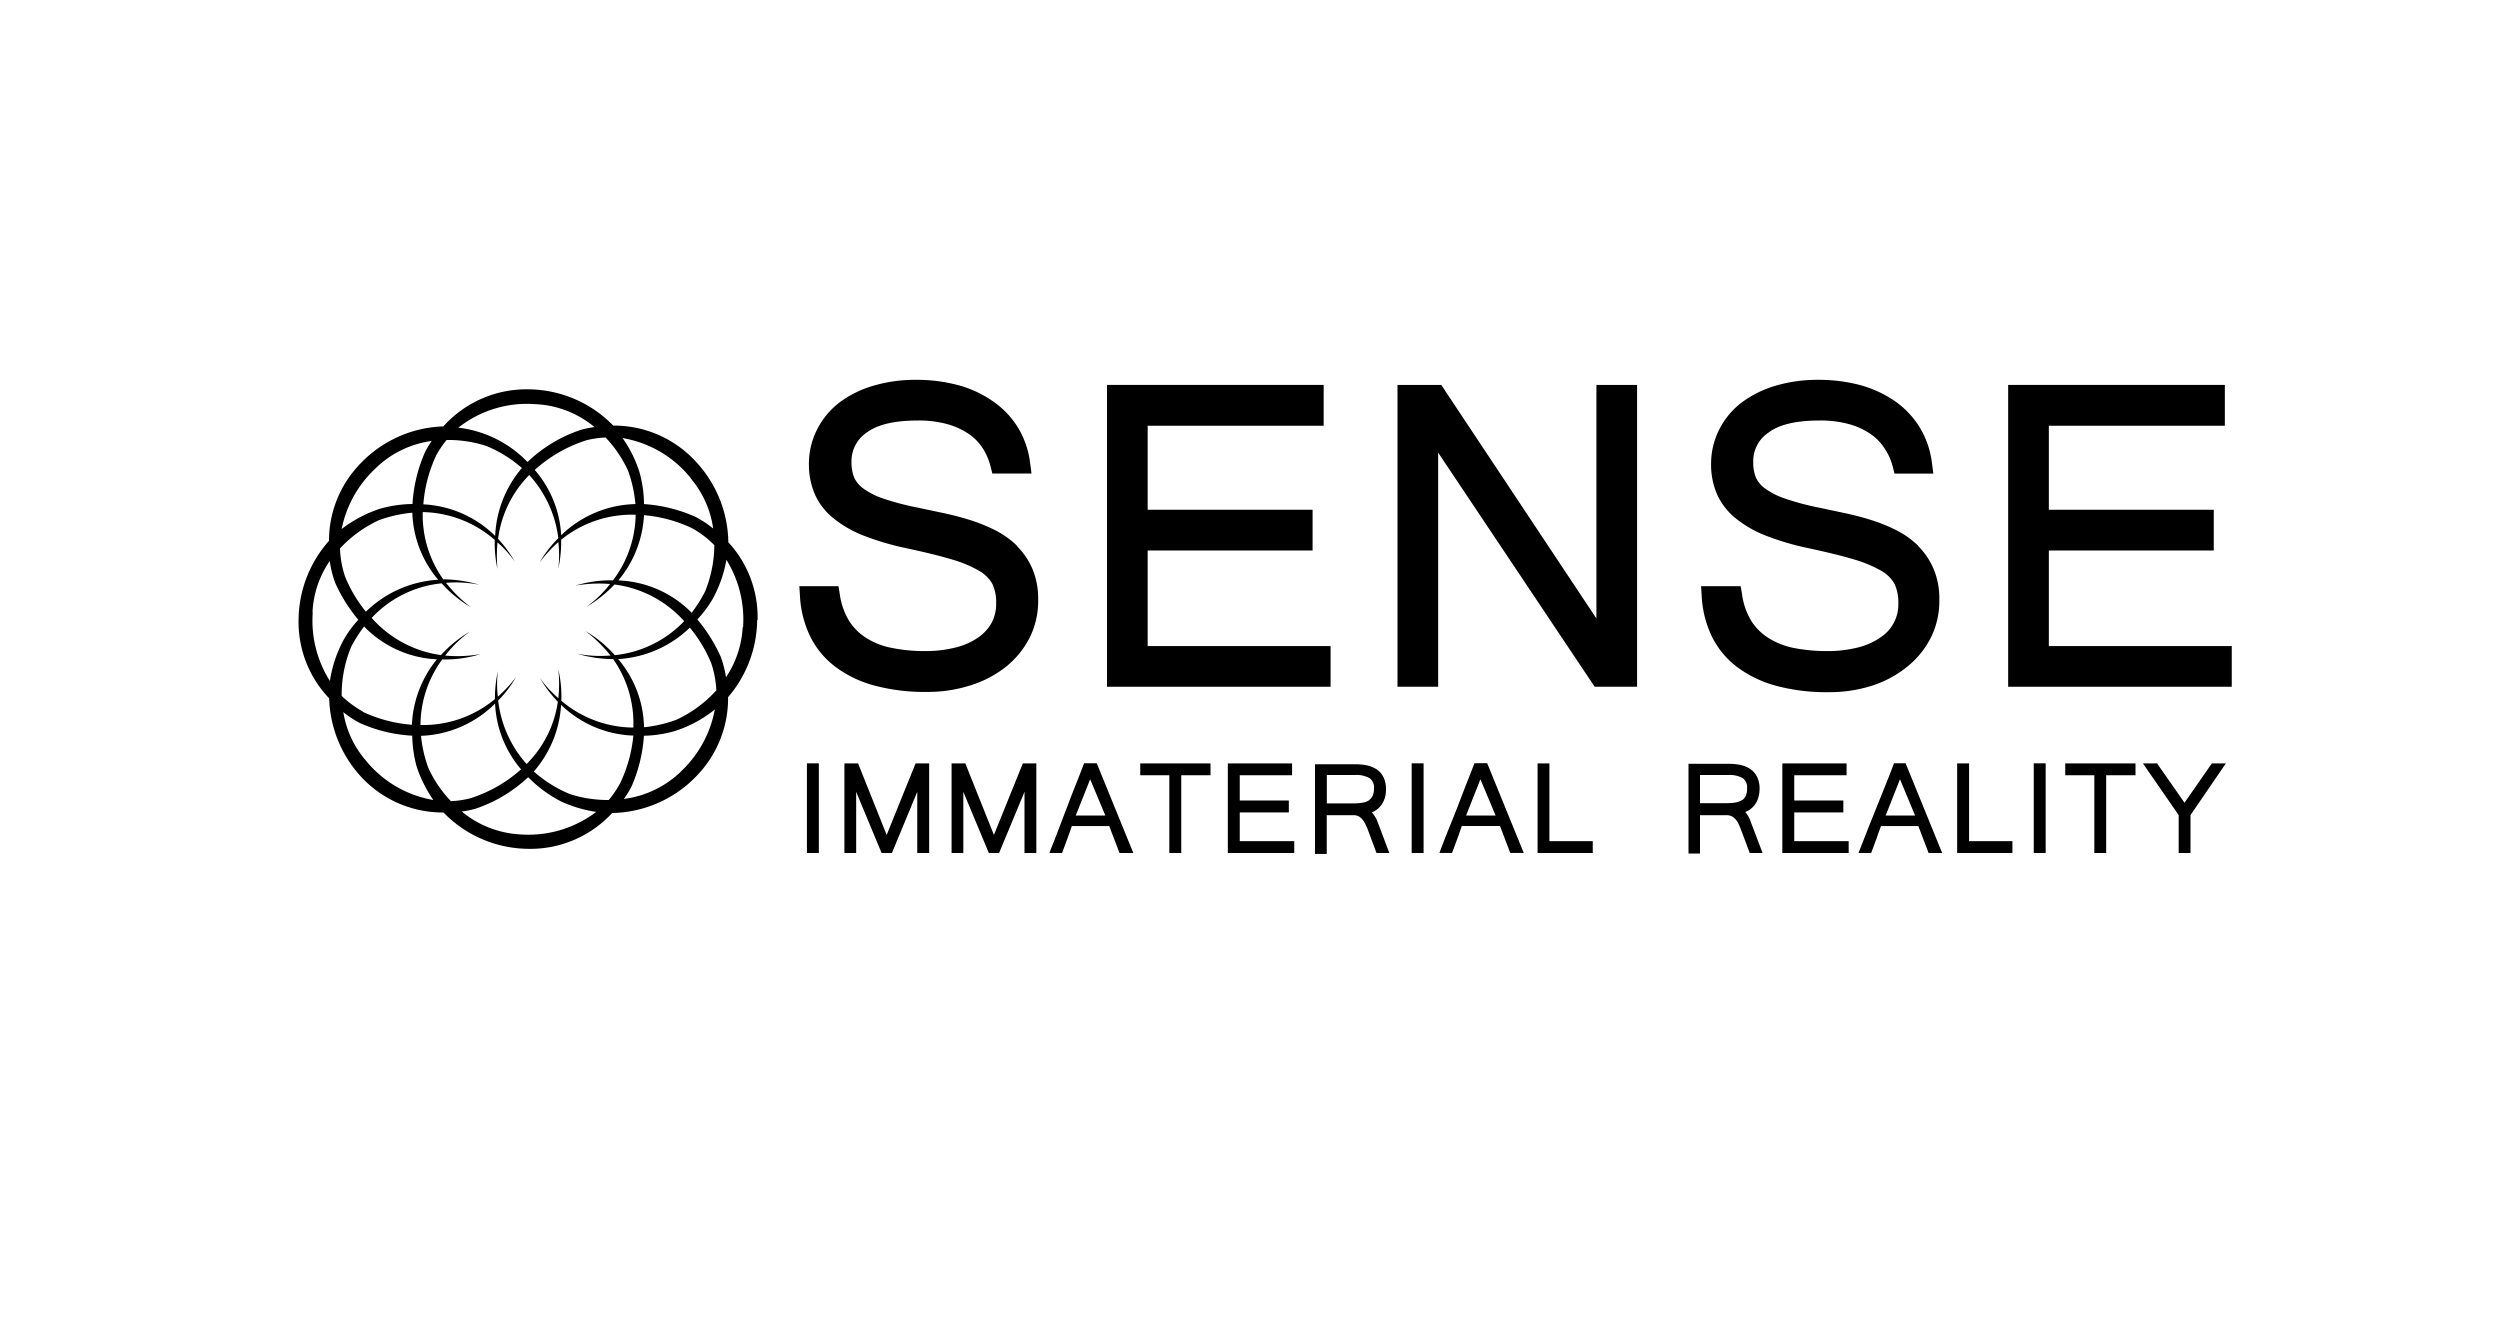 <?xml version="1.0" encoding="utf-8"?>
<svg xmlns="http://www.w3.org/2000/svg" xmlns:xlink="http://www.w3.org/1999/xlink" id="Livello_1" data-name="Livello 1" viewBox="0 0 300 160">
  <defs>
    <style>.cls-1{fill:none;}.cls-2{clip-path:url(#clip-path);}</style>
    <clipPath id="clip-path">
      <rect class="cls-1" x="35.74" y="45.58" width="232.06" height="56.79"/>
    </clipPath>
  </defs>
  <title>2019-XXII-Partner-sense</title>
  <g class="cls-2">
    <path d="M122.05,65.5a10.74,10.74,0,0,0-2.66-1.89,20.05,20.05,0,0,0-3-1.21c-1-.32-2.1-.6-3.17-.83l-3.07-.65A32.67,32.67,0,0,1,106,59.83a8.77,8.77,0,0,1-2.4-1.21,3.39,3.39,0,0,1-1.09-1.29,4.8,4.8,0,0,1-.33-1.84A4.14,4.14,0,0,1,104,51.91c1.34-1,3.42-1.45,6.17-1.45a12.88,12.88,0,0,1,3.52.44,8.61,8.61,0,0,1,2.54,1.16,6,6,0,0,1,1.67,1.69,7.33,7.33,0,0,1,.95,2.16l.23.91h4.7l-.18-1.37a10.69,10.69,0,0,0-1.46-4.17,10.5,10.5,0,0,0-3-3.13,13.33,13.33,0,0,0-4.15-1.93,19.25,19.25,0,0,0-5.08-.64,17.72,17.72,0,0,0-5.08.7,12.71,12.71,0,0,0-4.07,2,9.43,9.43,0,0,0-2.69,3.22,9.1,9.1,0,0,0-1,4.16,9,9,0,0,0,.73,3.69,7.68,7.68,0,0,0,2.25,2.87,13.51,13.51,0,0,0,3.6,2.06,31.91,31.91,0,0,0,5,1.48h0c2.2.47,4.07.92,5.53,1.36a14.59,14.59,0,0,1,3.37,1.41,4.13,4.13,0,0,1,1.54,1.55,5.19,5.19,0,0,1,.45,2.31,4.9,4.9,0,0,1-.53,2.32,5.16,5.16,0,0,1-1.6,1.77,8.08,8.08,0,0,1-2.7,1.21,14.73,14.73,0,0,1-3.75.44,19.56,19.56,0,0,1-3.84-.36,8.91,8.91,0,0,1-3-1.11,6.78,6.78,0,0,1-2.13-2,8.34,8.34,0,0,1-1.21-3.32l-.16-1H95.92L96,71.59a12.59,12.59,0,0,0,1.2,4.73,10.22,10.22,0,0,0,3,3.66,13.6,13.6,0,0,0,4.71,2.28,23.17,23.17,0,0,0,6.32.77,16.71,16.71,0,0,0,5.23-.79A13,13,0,0,0,120.73,80a10.75,10.75,0,0,0,2.85-3.52,9.88,9.88,0,0,0,1-4.51,9.23,9.23,0,0,0-.7-3.73,8.82,8.82,0,0,0-1.87-2.74"/>
  </g>
  <polygon points="132.84 46.19 132.84 82.41 159.67 82.41 159.67 77.53 137.72 77.53 137.72 66.06 157.51 66.06 157.51 61.17 137.72 61.17 137.72 51.09 158.84 51.09 158.84 46.19 132.84 46.19"/>
  <polygon points="191.57 46.19 191.57 74.22 172.95 46.19 167.7 46.19 167.7 82.41 172.58 82.41 172.58 54.32 191.36 82.41 196.45 82.41 196.45 46.19 191.57 46.19"/>
  <g class="cls-2">
    <path d="M230.19,65.5a10.56,10.56,0,0,0-2.66-1.89,20.05,20.05,0,0,0-3-1.21c-1-.32-2.1-.6-3.17-.83l-3.07-.65a31,31,0,0,1-4.08-1.09,8.77,8.77,0,0,1-2.4-1.21,3.32,3.32,0,0,1-1.09-1.29,4.62,4.62,0,0,1-.33-1.84,4.12,4.12,0,0,1,1.83-3.58c1.33-1,3.4-1.45,6.16-1.45a12.88,12.88,0,0,1,3.52.44,8.61,8.61,0,0,1,2.54,1.16,6.1,6.1,0,0,1,1.67,1.69,7.08,7.08,0,0,1,1,2.16l.23.92H232l-.18-1.38a10.69,10.69,0,0,0-1.46-4.17,10.59,10.59,0,0,0-2.95-3.13,13.79,13.79,0,0,0-4.15-1.93,19.35,19.35,0,0,0-5.08-.64,17.74,17.74,0,0,0-5.09.7,12.87,12.87,0,0,0-4.06,2,9.35,9.35,0,0,0-2.7,3.22,9.1,9.1,0,0,0-1,4.16,9,9,0,0,0,.73,3.69,7.88,7.88,0,0,0,2.25,2.87,13.51,13.51,0,0,0,3.6,2.06,31.91,31.91,0,0,0,5,1.48h0c2.2.47,4.07.92,5.53,1.36a15,15,0,0,1,3.37,1.41,4.13,4.13,0,0,1,1.54,1.55,5.19,5.19,0,0,1,.45,2.31,4.72,4.72,0,0,1-2.13,4.09,8.12,8.12,0,0,1-2.69,1.21,14.81,14.81,0,0,1-3.76.44,20.46,20.46,0,0,1-3.84-.35,9.14,9.14,0,0,1-3-1.12,6.68,6.68,0,0,1-2.13-2,8.19,8.19,0,0,1-1.2-3.32l-.17-1h-4.75l.08,1.28a12.59,12.59,0,0,0,1.2,4.73,10.33,10.33,0,0,0,3,3.66,13.78,13.78,0,0,0,4.71,2.28,23.17,23.17,0,0,0,6.32.77,16.77,16.77,0,0,0,5.24-.79A12.91,12.91,0,0,0,228.87,80a10.62,10.62,0,0,0,2.85-3.52,9.86,9.86,0,0,0,1-4.5,9.24,9.24,0,0,0-.7-3.74,8.65,8.65,0,0,0-1.87-2.74"/>
  </g>
  <polygon points="240.98 46.19 240.98 82.41 267.81 82.41 267.81 77.53 245.86 77.53 245.86 66.06 265.65 66.06 265.65 61.17 245.86 61.17 245.86 51.09 266.98 51.09 266.98 46.19 240.98 46.19"/>
  <rect x="96.83" y="91.6" width="1.43" height="10.76"/>
  <polygon points="110.76 91.61 109.87 91.61 106.4 100.19 102.97 91.61 102.07 91.61 102.06 91.59 102.06 91.61 101.33 91.61 101.33 102.36 102.74 102.36 102.74 95.02 105.79 102.36 107.03 102.36 110.07 95.02 110.07 102.36 111.5 102.36 111.5 91.61 110.76 91.61 110.76 91.59 110.76 91.61"/>
  <polygon points="123.62 91.61 122.74 91.61 119.27 100.19 115.84 91.61 114.94 91.61 114.93 91.59 114.93 91.61 114.19 91.61 114.19 102.36 115.6 102.36 115.6 95.02 118.66 102.36 119.89 102.36 122.94 95.02 122.94 102.36 124.36 102.36 124.36 91.61 123.62 91.61 123.62 91.59 123.62 91.61"/>
  <g class="cls-2">
    <path d="M129.09,97.86l1.73-4.35,1.82,4.35Zm1-6.27-.08.22c-.34.87-.66,1.72-1,2.55s-.62,1.62-.93,2.41l-.11.28c-.29.76-.59,1.52-.87,2.29s-.66,1.69-1,2.56l-.17.46h1.52l.08-.22.6-1.62c.17-.49.34-1,.49-1.39h4.49l1.23,3.23H136l-4.39-10.77Z"/>
  </g>
  <polygon points="136.83 91.61 136.83 93.03 140.32 93.03 140.32 102.36 141.75 102.36 141.75 93.03 145.26 93.03 145.26 91.61 136.83 91.61"/>
  <polygon points="147.34 91.61 147.34 102.36 155.31 102.36 155.31 100.94 148.77 100.94 148.77 97.49 154.66 97.49 154.66 96.06 148.77 96.06 148.77 93.03 155.05 93.03 155.05 91.61 147.34 91.61"/>
  <g class="cls-2">
    <path d="M164.33,96a2,2,0,0,1-.74.31,6.85,6.85,0,0,1-1.21.1h-3.16V93h3.38a3.2,3.2,0,0,1,1.77.39,1.38,1.38,0,0,1,.51,1.2,2.11,2.11,0,0,1-.15.86,1.09,1.09,0,0,1-.4.52m.94,2.53A3.1,3.1,0,0,0,165,98a3.52,3.52,0,0,0-.36-.5l-.05,0a2.35,2.35,0,0,0,.42-.21,2.55,2.55,0,0,0,.74-.68,3,3,0,0,0,.44-.89,3.8,3.8,0,0,0,.13-1,3.19,3.19,0,0,0-.32-1.49,2.41,2.41,0,0,0-.85-.94,3.82,3.82,0,0,0-1.18-.46,6.88,6.88,0,0,0-1.29-.12h-4.88v10.76h1.41V97.82h3.19a1.5,1.5,0,0,1,.58.11,1.54,1.54,0,0,1,.44.33,2.21,2.21,0,0,1,.36.51,7.27,7.27,0,0,1,.32.69l1.08,2.9h1.54l-1.21-3.21c-.09-.23-.17-.45-.25-.63"/>
  </g>
  <rect x="169.4" y="91.6" width="1.43" height="10.76"/>
  <g class="cls-2">
    <path d="M175.93,97.86l1.72-4.35,1.82,4.35Zm1-6.27-.08.22c-.34.87-.66,1.72-1,2.55-.25.67-.51,1.35-.77,2l-.18.48c-.32.83-.65,1.65-1,2.49s-.65,1.67-1,2.56l-.17.46h1.51l.09-.22.6-1.62c.18-.49.34-1,.49-1.39H180l1.23,3.23h1.62l-4.39-10.77Z"/>
  </g>
  <polygon points="184.51 91.61 184.51 102.36 191.13 102.36 191.13 100.94 185.93 100.94 185.93 91.61 184.51 91.61"/>
  <g class="cls-2">
    <path d="M204,93h3.37a3.22,3.22,0,0,1,1.78.39,1.37,1.37,0,0,1,.5,1.2,2.12,2.12,0,0,1-.14.86,1.14,1.14,0,0,1-.39.52,2.17,2.17,0,0,1-.75.31,6.94,6.94,0,0,1-1.21.1H204Zm6.05,5.5a3.1,3.1,0,0,0-.26-.55,3.52,3.52,0,0,0-.36-.5l0,0a4.11,4.11,0,0,0,.42-.21,2.64,2.64,0,0,0,.73-.68,2.54,2.54,0,0,0,.43-.89,3.79,3.79,0,0,0,.14-1,3.19,3.19,0,0,0-.32-1.49,2.52,2.52,0,0,0-.86-.94,3.67,3.67,0,0,0-1.17-.46,6.91,6.91,0,0,0-1.3-.12h-4.88v10.76H204V97.82h3.18a1.43,1.43,0,0,1,.58.11,1.45,1.45,0,0,1,.45.33,2.58,2.58,0,0,1,.37.51c.1.22.21.45.3.69l1.09,2.9h1.54l-1.22-3.21-.24-.63"/>
  </g>
  <polygon points="213.88 91.61 213.88 102.36 221.84 102.36 221.84 100.94 215.31 100.94 215.31 97.49 221.2 97.49 221.2 96.06 215.31 96.06 215.31 93.03 221.59 93.03 221.59 91.61 213.88 91.61"/>
  <g class="cls-2">
    <path d="M226.28,97.86,228,93.51l1.81,4.35Zm1-6.27-.08.22c-.33.87-.66,1.72-1,2.55l-1,2.49-1,2.49c-.31.78-.62,1.62-1,2.56l-.18.46h1.52l.08-.22.6-1.62c.18-.51.34-1,.5-1.39h4.48l1.23,3.23h1.63l-4.39-10.77Z"/>
  </g>
  <polygon points="234.86 91.61 234.86 102.36 241.49 102.36 241.49 100.94 236.29 100.94 236.29 91.61 234.86 91.61"/>
  <rect x="244.05" y="91.6" width="1.43" height="10.76"/>
  <polygon points="247.83 91.61 247.83 93.03 251.32 93.03 251.32 102.36 252.74 102.36 252.74 93.03 256.26 93.03 256.26 91.61 247.83 91.61"/>
  <polygon points="265.42 91.61 262.14 96.33 258.85 91.61 257.15 91.61 261.44 97.81 261.44 102.36 262.86 102.36 262.86 97.81 267.1 91.61 265.42 91.61"/>
  <g class="cls-2">
    <path d="M81.79,92.51a12,12,0,0,1-6.93,3.36,10.92,10.92,0,0,0,.91-1.46,18.1,18.1,0,0,0,1.5-6.12A14.4,14.4,0,0,0,81,87.72a14.82,14.82,0,0,0,4.78-2.58,13.58,13.58,0,0,1-4,7.37m-19.31,7.62a12,12,0,0,1-7.06-2.75,11.11,11.11,0,0,0,1.64-.33,17.18,17.18,0,0,0,6.33-3.79,15.35,15.35,0,0,0,4,2.94,15.89,15.89,0,0,0,4.16,1.23,13.44,13.44,0,0,1-9.1,2.7M43.84,91.19a11.72,11.72,0,0,1-2.64-5.73,11.64,11.64,0,0,0,2,1.31,17.57,17.57,0,0,0,6.27,1.51A15.1,15.1,0,0,0,50,92a15.89,15.89,0,0,0,2,4,13.33,13.33,0,0,1-8.19-4.85M37.5,73.49a11.77,11.77,0,0,1,2.07-6.17,12.79,12.79,0,0,0,.64,2.59A18.7,18.7,0,0,0,43,74.37a13.23,13.23,0,0,0-1.65,2.21,15,15,0,0,0-1.76,5.14,13.5,13.5,0,0,1-2.06-8.23M45,56.27a11.86,11.86,0,0,1,6.8-3.35,12.17,12.17,0,0,0-.78,1.3,18,18,0,0,0-1.52,6.26,15,15,0,0,0-3.9.57A15.39,15.39,0,0,0,41,63.48a13.56,13.56,0,0,1,4-7.21M64.27,48.5a11.9,11.9,0,0,1,7.07,2.75,11.13,11.13,0,0,0-1.63.33,17,17,0,0,0-6.41,3.86A13.74,13.74,0,0,0,55,51.32a13.29,13.29,0,0,1,9.24-2.82m18.66,8.92a11.83,11.83,0,0,1,2.68,6A12.59,12.59,0,0,0,83.41,62a18.18,18.18,0,0,0-6.13-1.51,14.58,14.58,0,0,0-.57-3.92,15,15,0,0,0-2-4,13.31,13.31,0,0,1,8.2,4.83M67.36,84.09A14.17,14.17,0,0,0,67,80.33a16.41,16.41,0,0,1,0,3.45,14.16,14.16,0,0,1-2.21-2.41,15.29,15.29,0,0,0,2.15,2.84,13.15,13.15,0,0,1-3.75,7.47,13.74,13.74,0,0,1-3.41-7.62,13.65,13.65,0,0,0,2.13-2.78,17,17,0,0,1-2.17,2.33,13.31,13.31,0,0,1,0-3.08,15.67,15.67,0,0,0-.35,3.36A13.44,13.44,0,0,1,50.46,87a13.35,13.35,0,0,1,2.61-7.87,14.24,14.24,0,0,0,4.61-.64,16,16,0,0,1-4.26.18,14.13,14.13,0,0,1,3-2.9,15.1,15.1,0,0,0-3.51,2.84,13.58,13.58,0,0,1-8.31-4.46A13.28,13.28,0,0,1,53,70a14.67,14.67,0,0,0,3.52,2.88,16.16,16.16,0,0,1-3-2.94,14.5,14.5,0,0,1,4,.23,15.59,15.59,0,0,0-4.33-.65,13.3,13.3,0,0,1-2.46-8.07,13.54,13.54,0,0,1,8.64,3.34,14.23,14.23,0,0,0,.33,3.49,16.88,16.88,0,0,1,0-3.19,13.36,13.36,0,0,1,2.07,2.29,15.17,15.17,0,0,0-2-2.72A13.31,13.31,0,0,1,63.51,57,13.77,13.77,0,0,1,67,64.58a13.66,13.66,0,0,0-2.25,2.92A16.08,16.08,0,0,1,67,65.05a14,14,0,0,1,0,3.19,15.43,15.43,0,0,0,.34-3.47,13.44,13.44,0,0,1,8.94-3,13.36,13.36,0,0,1-2.72,7.87,14.42,14.42,0,0,0-4.5.63,16.55,16.55,0,0,1,4.15-.19,13.89,13.89,0,0,1-2.86,2.76,15.6,15.6,0,0,0,3.39-2.7,13.52,13.52,0,0,1,8.36,4.4,13.38,13.38,0,0,1-8.33,4.08,14.35,14.35,0,0,0-3.51-2.89,16.7,16.7,0,0,1,3,2.93,14.51,14.51,0,0,1-4-.21,15.49,15.49,0,0,0,4.32.64A13.39,13.39,0,0,1,76,87.31a13.51,13.51,0,0,1-8.64-3.22M83,63.36a11.56,11.56,0,0,1,2.72,2.06A15,15,0,0,1,84.6,71,16.67,16.67,0,0,1,83,73.53a13,13,0,0,0-8.8-3.88,13.29,13.29,0,0,0,3.08-7.83A16.88,16.88,0,0,1,83,63.36M72.66,52.49a14.69,14.69,0,0,1,2.71,4,15.68,15.68,0,0,1,.88,4,13.22,13.22,0,0,0-8.91,3.74,13,13,0,0,0-3.17-7.84,17,17,0,0,1,6.17-3.55,11.61,11.61,0,0,1,2.32-.34m-19.07.3a14.7,14.7,0,0,1,4.78.72,15.34,15.34,0,0,1,4.26,2.64,13.42,13.42,0,0,0-3.21,8.15,13.2,13.2,0,0,0-8.62-3.79,17,17,0,0,1,1.56-5.91,12.21,12.21,0,0,1,1.23-1.81m-4.11,8.72a13.05,13.05,0,0,0,3.1,8.05,13.53,13.53,0,0,0-8.67,3.83,16.3,16.3,0,0,1-2.5-4.21,11.63,11.63,0,0,1-.61-3.38,15,15,0,0,1,4.7-3.4,16.17,16.17,0,0,1,4-.89M43.6,85.42A12.45,12.45,0,0,1,41,83.51a15,15,0,0,1,1.14-5.89,16.46,16.46,0,0,1,1.55-2.44,13,13,0,0,0,8.74,3.94,13.28,13.28,0,0,0-3,7.85,16.78,16.78,0,0,1-5.89-1.55M54.1,96.13a14.52,14.52,0,0,1-2.71-4,15.83,15.83,0,0,1-.87-3.83,13.28,13.28,0,0,0,8.89-3.87,13,13,0,0,0,3.12,7.89,16.74,16.74,0,0,1-6.11,3.48,11.61,11.61,0,0,1-2.32.34M73.05,96a14.84,14.84,0,0,1-4.66-.71,15.28,15.28,0,0,1-4.33-2.71,13.35,13.35,0,0,0,3.27-8A13.09,13.09,0,0,0,76,88.27,16.78,16.78,0,0,1,74.41,94a12.41,12.41,0,0,1-1.36,2m4.23-8.73a12.94,12.94,0,0,0-3.1-8.18,13.5,13.5,0,0,0,8.6-3.77,16.35,16.35,0,0,1,2.58,4.3,11.86,11.86,0,0,1,.6,3.22,14.81,14.81,0,0,1-4.84,3.55,15.85,15.85,0,0,1-3.84.88m11.84-12a11.89,11.89,0,0,1-2,6,13.61,13.61,0,0,0-.61-2.41,19.24,19.24,0,0,0-2.83-4.53A13.52,13.52,0,0,0,85.45,72a15.36,15.36,0,0,0,1.72-4.82,13.58,13.58,0,0,1,2,8.06m1.74-.85a13.25,13.25,0,0,0-3.51-9.32,14.44,14.44,0,0,0-3.73-9.49,13.35,13.35,0,0,0-10.08-4.51,14.36,14.36,0,0,0-10.12-4.35,13.4,13.4,0,0,0-10.27,4.45,14.34,14.34,0,0,0-10,4.51,13.26,13.26,0,0,0-3.72,9.22,14.44,14.44,0,0,0-3.65,9.41,13.26,13.26,0,0,0,3.67,9.49A14.51,14.51,0,0,0,43.14,93a13.34,13.34,0,0,0,10.08,4.5,14.34,14.34,0,0,0,10.12,4.36,13.36,13.36,0,0,0,10.12-4.3,14.36,14.36,0,0,0,10.19-4.51,13.36,13.36,0,0,0,3.72-9.39,14.44,14.44,0,0,0,3.49-9.24"/>
  </g>
</svg>
